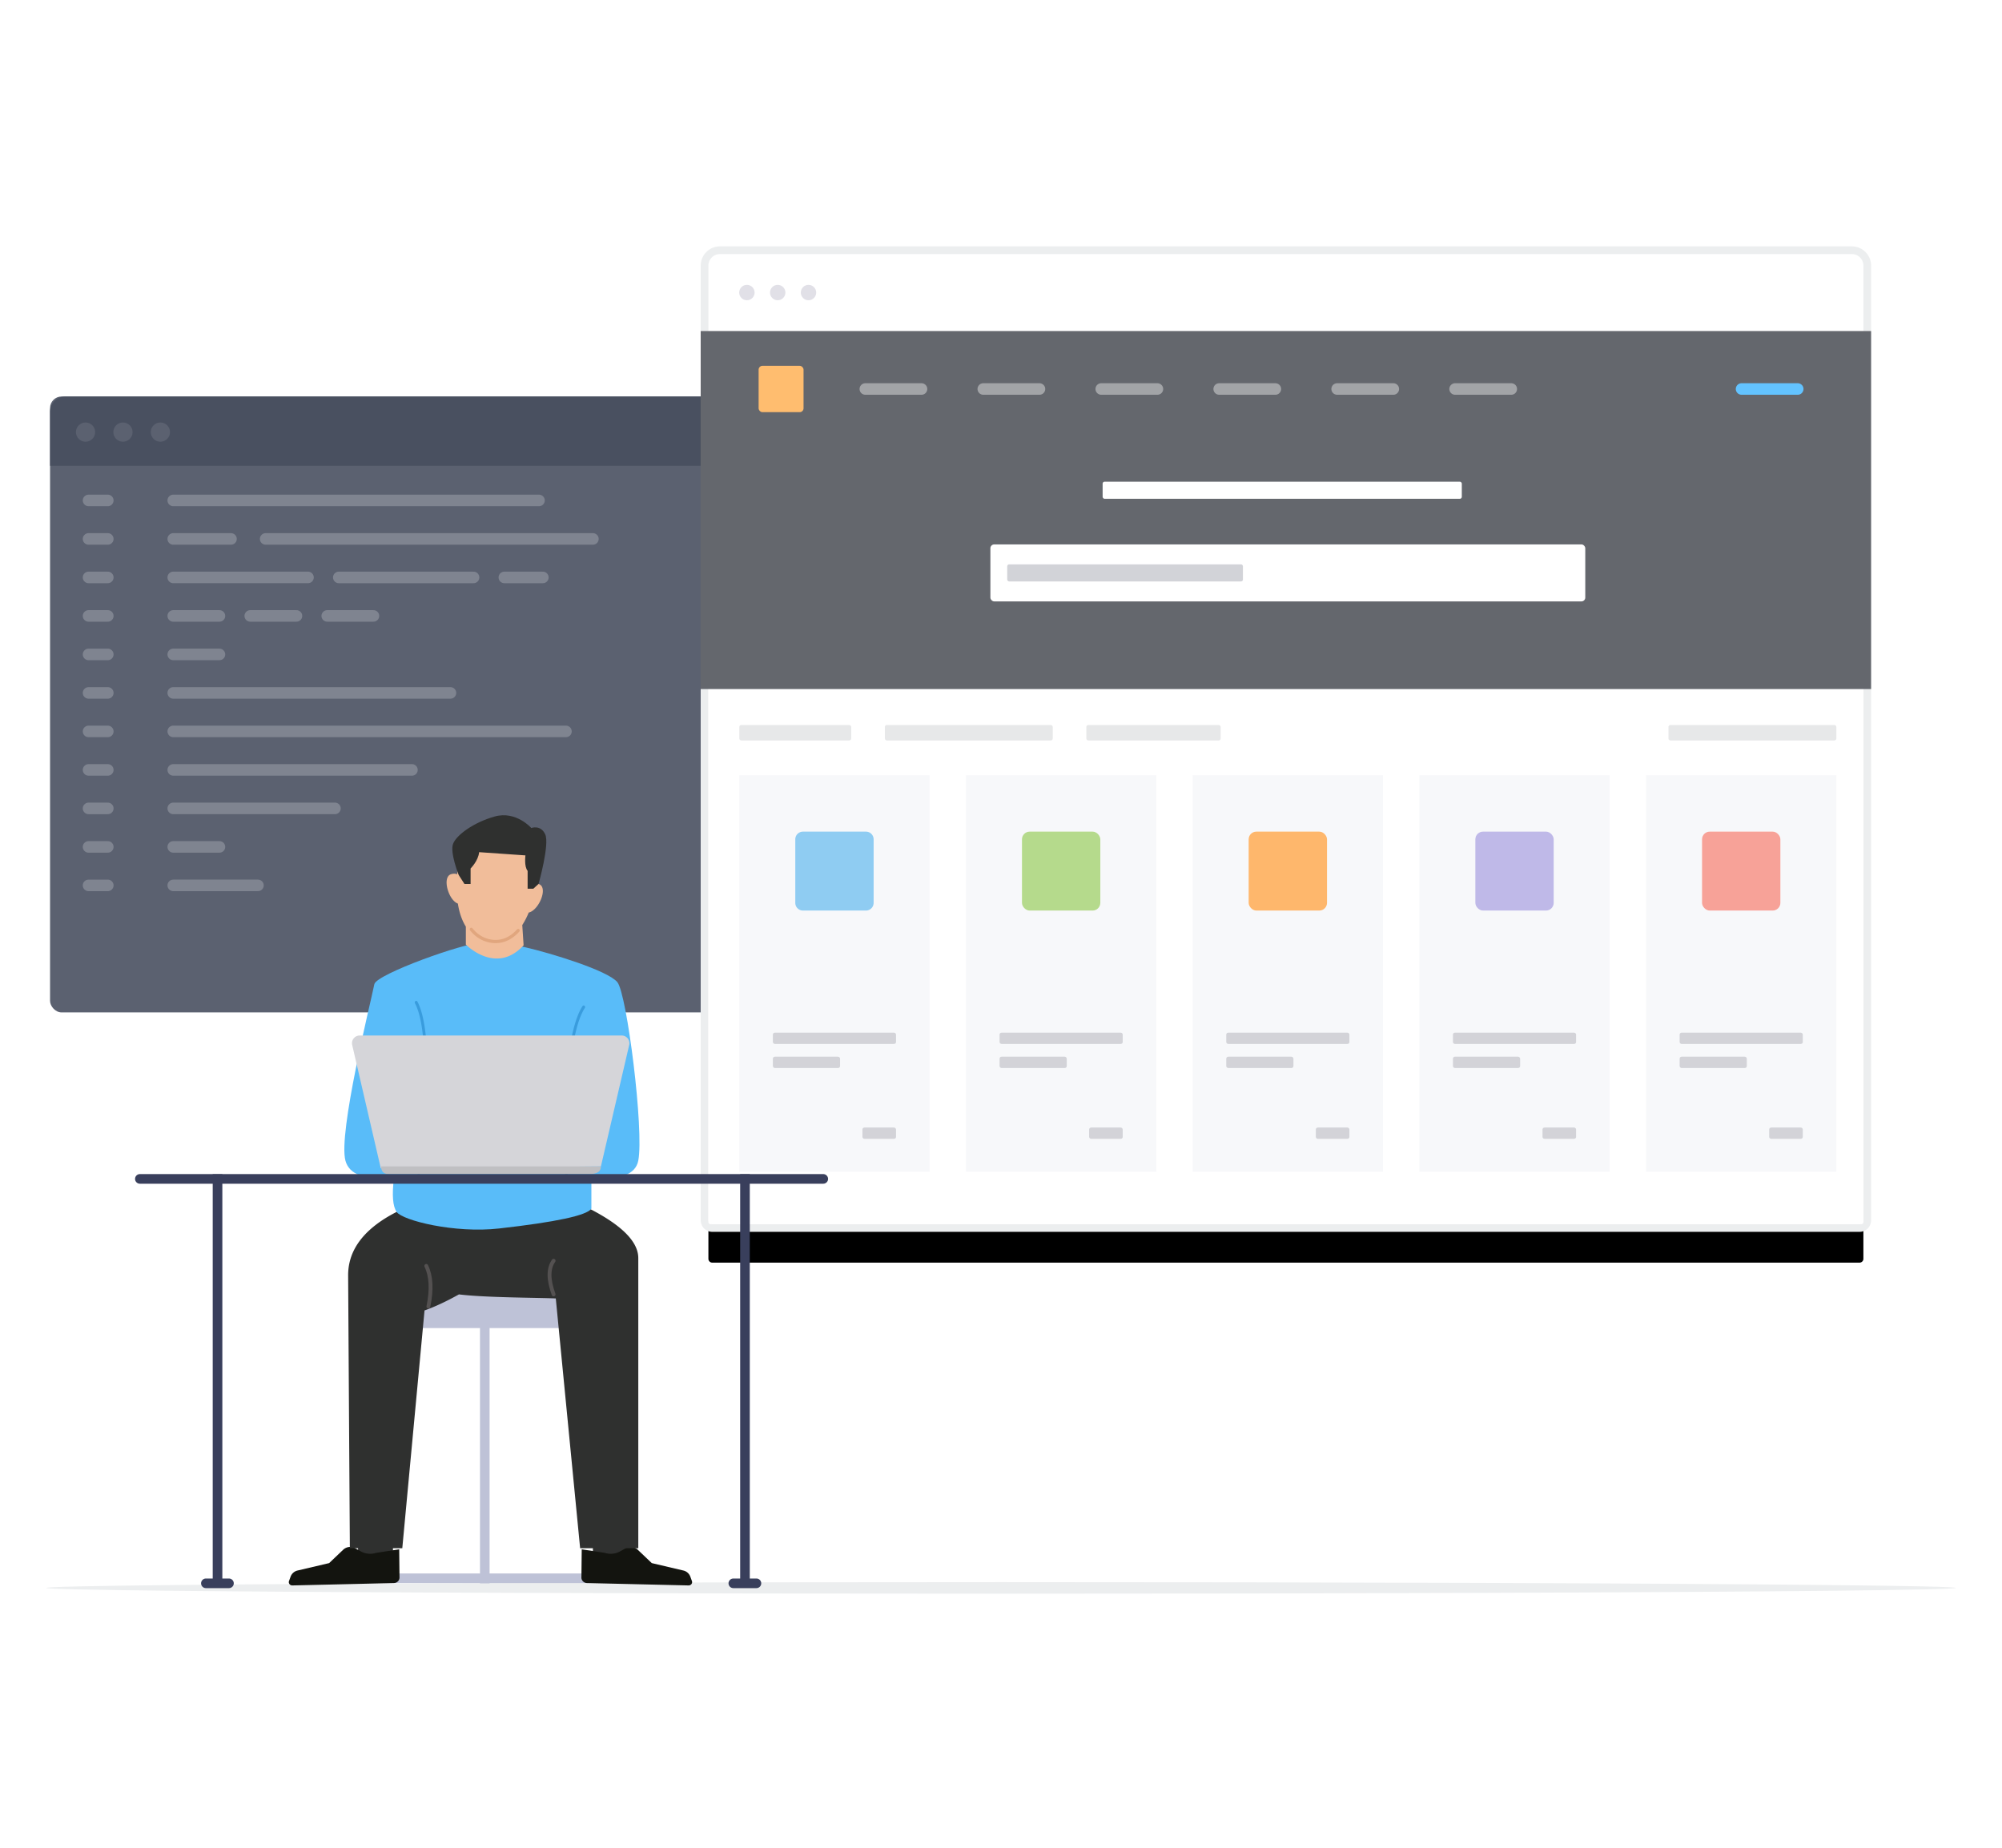 <svg width="520" height="480" viewBox="0 0 520 480" xmlns="http://www.w3.org/2000/svg" xmlns:xlink="http://www.w3.org/1999/xlink"><defs><path d="M5 0h294a3 3 0 0 1 3 3v248a1 1 0 0 1-1 1H3a1 1 0 0 1-1-1V3a3 3 0 0 1 3-3z" id="b"/><filter x="-17.3%" y="-16.7%" width="134.7%" height="141.3%" filterUnits="objectBoundingBox" id="a"><feMorphology radius="2" operator="dilate" in="SourceAlpha" result="shadowSpreadOuter1"/><feOffset dy="10" in="shadowSpreadOuter1" result="shadowOffsetOuter1"/><feGaussianBlur stdDeviation="15" in="shadowOffsetOuter1" result="shadowBlurOuter1"/><feComposite in="shadowBlurOuter1" in2="SourceAlpha" operator="out" result="shadowBlurOuter1"/><feColorMatrix values="0 0 0 0 0 0 0 0 0 0 0 0 0 0 0 0 0 0 0.05 0" in="shadowBlurOuter1"/></filter><path d="M16.538 14.649h16.354a2 2 0 0 1 2 2v16.508a2 2 0 0 1-2 2H16.538a2 2 0 0 1-2-2V16.65a2 2 0 0 1 2-2z" id="c"/><rect id="d" x="14.538" y="14.649" width="20.354" height="20.508" rx="2"/><rect id="e" x="14.538" y="14.649" width="20.354" height="20.508" rx="2"/><rect id="f" x="14.538" y="14.649" width="20.354" height="20.508" rx="2"/><rect id="g" x="14.538" y="14.649" width="20.354" height="20.508" rx="2"/></defs><g transform="translate(12 66)" fill="none" fill-rule="evenodd"><g transform="translate(1 37)"><rect fill="#5B6170" width="220" height="160" rx="3"/><path d="M4 0h213a3 3 0 0 1 3 3v15H0V4a4 4 0 0 1 4-4z" fill="#495060"/><circle fill="#5B6170" fill-rule="nonzero" cx="9.22" cy="9.25" r="2.5"/><circle fill="#5B6170" fill-rule="nonzero" cx="18.94" cy="9.25" r="2.5"/><circle fill="#5B6170" fill-rule="nonzero" cx="28.66" cy="9.25" r="2.5"/><path stroke="#7F8490" stroke-width="3" stroke-linecap="round" stroke-linejoin="round" d="M10 27h5m-5 10h5m-5 10h5m-5 10h5m-5 10h5m-5 10h5m-5 10h5m-5 10h5m-5 10h5m-5 10h5m-5 10h5M32 27h95M32 37h15m9 0h85M32 47h35M32 57h12m8 0h12m8 0h12M32 67h12M32 77h72M32 87h102M32 97h62m-62 10h42m-42 10h12m-12 10h22m21-80h35m8 0h10"/></g><g transform="translate(170)"><g fill-rule="nonzero"><use fill="#000" filter="url(#a)" xlink:href="#b"/><path stroke="#ECEEEF" stroke-width="2" d="M301 253H3a1.994 1.994 0 0 1-1.414-.586A1.994 1.994 0 0 1 1 251V3C1 1.895 1.448.895 2.172.172A3.987 3.987 0 0 1 5-1h294c1.105 0 2.105.448 2.828 1.172A3.987 3.987 0 0 1 303 3v248c0 .552-.224 1.052-.586 1.414A1.994 1.994 0 0 1 301 253z" fill="#FFF" fill-rule="evenodd"/></g><circle fill="#E1E0E7" fill-rule="nonzero" cx="12" cy="10" r="2"/><circle fill="#E1E0E7" fill-rule="nonzero" cx="20" cy="10" r="2"/><circle fill="#E1E0E7" fill-rule="nonzero" cx="28" cy="10" r="2"/><path d="M2.5 20h299a.5.5 0 0 1 .5.5v231a.5.5 0 0 1-.5.5H2.5a.5.5 0 0 1-.5-.5v-231a.5.5 0 0 1 .5-.5z" fill="#FFF"/><g opacity=".6" transform="translate(10.027 122.341)" fill="#3F414E"><rect opacity=".2" width="29.077" height="4.013" rx=".5"/><rect opacity=".2" x="37.799" width="43.615" height="4.013" rx=".5"/><rect opacity=".2" x="241.335" width="43.615" height="4.013" rx=".5"/><rect opacity=".2" x="90.137" width="34.892" height="4.013" rx=".5"/></g><path fill="#64676D" d="M-.003 19.997h304v93h-304z"/><g transform="translate(75.244 59.13)"><rect fill="#FFF" y="16.292" width="154.515" height="14.811" rx="1"/><rect fill="#D2D3D8" x="4.373" y="21.476" width="61.223" height="4.443" rx=".5"/><rect fill="#FFF" x="29.154" width="93.292" height="4.443" rx=".5"/></g><g transform="translate(15.043 29.03)"><rect fill="#FFBD6F" width="11.671" height="12.04" rx="1"/><path stroke="#FFF" stroke-width="3" fill="#FFF" opacity=".4" stroke-linecap="round" stroke-linejoin="round" d="M27.719 6.02h14.59m16.048 0h14.589m16.048 0h14.589m16.048 0h14.589m16.048 0h14.59m16.048 0h14.589"/><path stroke="#63C3FF" stroke-width="3" fill="#FFF" stroke-linecap="round" stroke-linejoin="round" d="M255.31 6.02h14.59"/></g><path fill="#F7F8FA" d="M10.027 135.385h49.43v103h-49.43z"/><g opacity=".2" transform="translate(18.75 202.26)" fill="#3F414E"><rect width="31.984" height="2.93" rx=".5"/><rect y="6.25" width="17.446" height="2.93" rx=".5"/><rect x="23.261" y="24.649" width="8.723" height="2.93" rx=".5"/></g><g transform="translate(10.027 135.385)"><use fill="#FFF" xlink:href="#c"/><use fill-opacity=".8" fill="#73BFEE" xlink:href="#c"/></g><path fill="#F7F8FA" d="M68.907 135.385h49.43v103h-49.43z"/><g opacity=".2" transform="translate(77.63 202.26)" fill="#3F414E"><rect width="31.984" height="2.93" rx=".5"/><rect y="6.25" width="17.446" height="2.93" rx=".5"/><rect x="23.261" y="24.649" width="8.723" height="2.93" rx=".5"/></g><g transform="translate(68.907 135.385)"><use fill="#FFF" xlink:href="#d"/><use fill-opacity=".8" fill="#A2D070" xlink:href="#d"/></g><path fill="#F7F8FA" d="M127.787 135.385h49.43v103h-49.43z"/><g opacity=".2" transform="translate(136.51 202.26)" fill="#3F414E"><rect width="31.984" height="2.93" rx=".5"/><rect y="6.25" width="17.446" height="2.93" rx=".5"/><rect x="23.261" y="24.649" width="8.723" height="2.93" rx=".5"/></g><g transform="translate(127.787 135.385)"><use fill="#FFF" xlink:href="#e"/><use fill-opacity=".8" fill="#FDA548" xlink:href="#e"/></g><path fill="#F7F8FA" d="M186.667 135.385h49.43v103h-49.43z"/><g opacity=".2" transform="translate(195.39 202.26)" fill="#3F414E"><rect width="31.984" height="2.93" rx=".5"/><rect y="6.25" width="17.446" height="2.93" rx=".5"/><rect x="23.261" y="24.649" width="8.723" height="2.93" rx=".5"/></g><g transform="translate(186.667 135.385)"><use fill="#FFF" xlink:href="#f"/><use fill-opacity=".8" fill="#AFA7E2" xlink:href="#f"/></g><path fill="#F7F8FA" d="M245.547 135.385h49.43v103h-49.43z"/><g opacity=".2" transform="translate(254.27 202.26)" fill="#3F414E"><rect width="31.984" height="2.93" rx=".5"/><rect y="6.25" width="17.446" height="2.93" rx=".5"/><rect x="23.261" y="24.649" width="8.723" height="2.93" rx=".5"/></g><g transform="translate(245.547 135.385)"><use fill="#FFF" xlink:href="#g"/><use fill="#F7A298" xlink:href="#g"/></g></g><ellipse fill="#ECEEEF" fill-rule="nonzero" transform="matrix(1 0 0 -1 0 693)" cx="248" cy="346.5" rx="248" ry="1.5"/><path fill="#2F302F" d="M142 329.731v9.92l9.067-.907v-7.417z"/><path fill="#BEC2D7" d="M147 279v-12H86v12z"/><path stroke="#BEC2D7" stroke-width="2.496" d="M113.918 272.245v73.062"/><path stroke="#BEC2D7" stroke-width="2.496" stroke-linecap="round" stroke-linejoin="round" d="M88.083 344h53"/><path fill="#2F302F" d="M81 329.731v9.92l9.067-.907v-7.417z"/><path d="M157.29 340.053l8.196 1.925a2.537 2.537 0 0 1 1.815 1.585l.417 1.145c.207.568-.238 1.161-.864 1.148l-26.38-.618c-.859-.017-1.524-.729-1.455-1.554l.08-7.209 5.987.919a5.048 5.048 0 0 0 4.006-.4l1.417-.797a2.672 2.672 0 0 1 3.134.382l3.648 3.474zm-83.797 0l-8.195 1.925a2.537 2.537 0 0 0-1.815 1.585l-.418 1.145c-.206.568.239 1.161.864 1.148l26.38-.618c.86-.017 1.525-.729 1.456-1.554l-.08-7.209-5.987.919a5.048 5.048 0 0 1-4.006-.4l-1.418-.797a2.672 2.672 0 0 0-3.134.382l-3.647 3.474z" fill="#13140F"/><path d="M153.79 260.817v75.377h-15.107l-6.323-64.892c-4.962-.21-18.442-.21-25.153-1.052-3.286 1.833-6.266 3.225-8.94 4.174l-5.776 61.77H78.873a168781.2 168781.2 0 0 1-.448-70.937c0-21.779 45.332-24.34 45.332-24.34 20.021 6.772 30.032 13.406 30.032 19.9z" fill="#2F302F"/><path d="M131.795 270.262c-1.41-3.854-1.41-6.772 0-8.754m-32.527 11.916c.911-4.43.728-7.953-.552-10.568" stroke="#545151" stroke-linecap="round" stroke-linejoin="round"/><path d="M117.67 253.124c-11.657 1.318-25.086-2.09-26.628-4.27-1.028-1.453-1.266-4.405-.714-8.854-7.429.667-11.63-.833-12.607-4.5-1.91-7.177 6.548-41.01 7.513-45.84.52-2.607 23.68-10.882 27.532-10.657 3.851.227 5.622-.307 11.578 1.052 6.723 1.535 21.517 6.06 24.008 9.085 2.491 3.022 6.959 38.541 5.436 46.36-.704 3.618-4.765 5.118-12.183 4.5v8c-1.268 1.756-9.247 3.464-23.935 5.124z" fill="#59BCF9"/><path d="M96.683 235.156c.435-5.147.885-10.468 1.298-15.981.5-6.648.598-19.299-2.199-24.547a.443.443 0 0 1 .13-.57c.178-.116.408-.053.513.146 2.892 5.428 2.809 18.295 2.302 25.04a1615.71 1615.71 0 0 1-1.3 15.99c-.58 6.864-1.326 6.789-.744-.078zm38.792.991c.014-5.165.03-10.505.099-16.034.081-6.665 1.087-19.277 4.33-24.261a.443.443 0 0 0-.08-.58c-.167-.131-.401-.088-.523.101-3.355 5.156-4.393 17.98-4.476 24.745a1624.83 1624.83 0 0 0-.098 16.042c-.02 6.889.728 6.878.748-.013z" fill="#399CDD"/><path d="M116.241 148.01c11.684-.343 12.164 8.42 11.044 15.473.24.027.506.095.802.227 2.299 1.018-.16 6.78-2.762 7.35a19.312 19.312 0 0 1-1.67 3.245l.345 5.258c-6.954 7.594-14.507.303-14.977-.165l-.023-.023v-4.66c-1.004-1.613-1.713-3.636-2.072-5.987-2.495-.921-4.167-6.922-1.758-7.636.688-.205 1.2-.146 1.581.051.448-6.608 2.52-12.928 9.49-13.133z" fill="#F1BD9A"/><path d="M116.157 178.978c-2.386-.182-4.484-1.322-6.065-3.296a.422.422 0 0 1 .06-.588.405.405 0 0 1 .578.06c1.436 1.792 3.332 2.827 5.488 2.99 2.251.17 4.292-.738 6.068-2.702a.407.407 0 0 1 .58-.025.42.42 0 0 1 .025.59c-1.776 1.967-3.894 2.993-6.157 2.993a7.35 7.35 0 0 1-.577-.022z" fill="#E1A67E"/><path d="M108.639 163.636h1.592v-4.026s2.007-1.982 2.218-4.239l12.028.837s-.384 2.886.568 4.02v4.639h1.482l1.358-1.25s2.917-10.296 1.733-12.873c-1.185-2.578-3.62-1.65-3.62-1.65s-3.96-4.535-9.496-2.99c-5.535 1.547-9.98 4.847-10.827 7.114-.846 2.267 1.464 8.072 1.464 8.072l1.5 2.346z" fill="#2F302F"/><path d="M151.429 205.454L144.083 237l-57.174.505-7.432-32.053A2 2 0 0 1 81.426 203h68.055a2 2 0 0 1 1.948 2.454z" fill="#D5D5D9"/><path d="M141 239c3.064 0 3.083-1.495 3.083-2H87c0 1 .356 2 2 2h52z" fill="#BFBFC2"/><path d="M24.333 241.5h177.5a1.25 1.25 0 1 0 0-2.5h-177.5a1.25 1.25 0 0 0 0 2.5z" fill="#393F5C"/><path stroke="#393F5C" stroke-width="2.496" stroke-linecap="round" stroke-linejoin="round" d="M41.475 345.307h6"/><path stroke="#393F5C" stroke-width="2.5" d="M44.501 239.025v107"/><path stroke="#393F5C" stroke-width="2.496" stroke-linecap="round" stroke-linejoin="round" d="M178.475 345.307h6"/><path stroke="#393F5C" stroke-width="2.5" d="M181.501 239.025v107"/></g></svg>